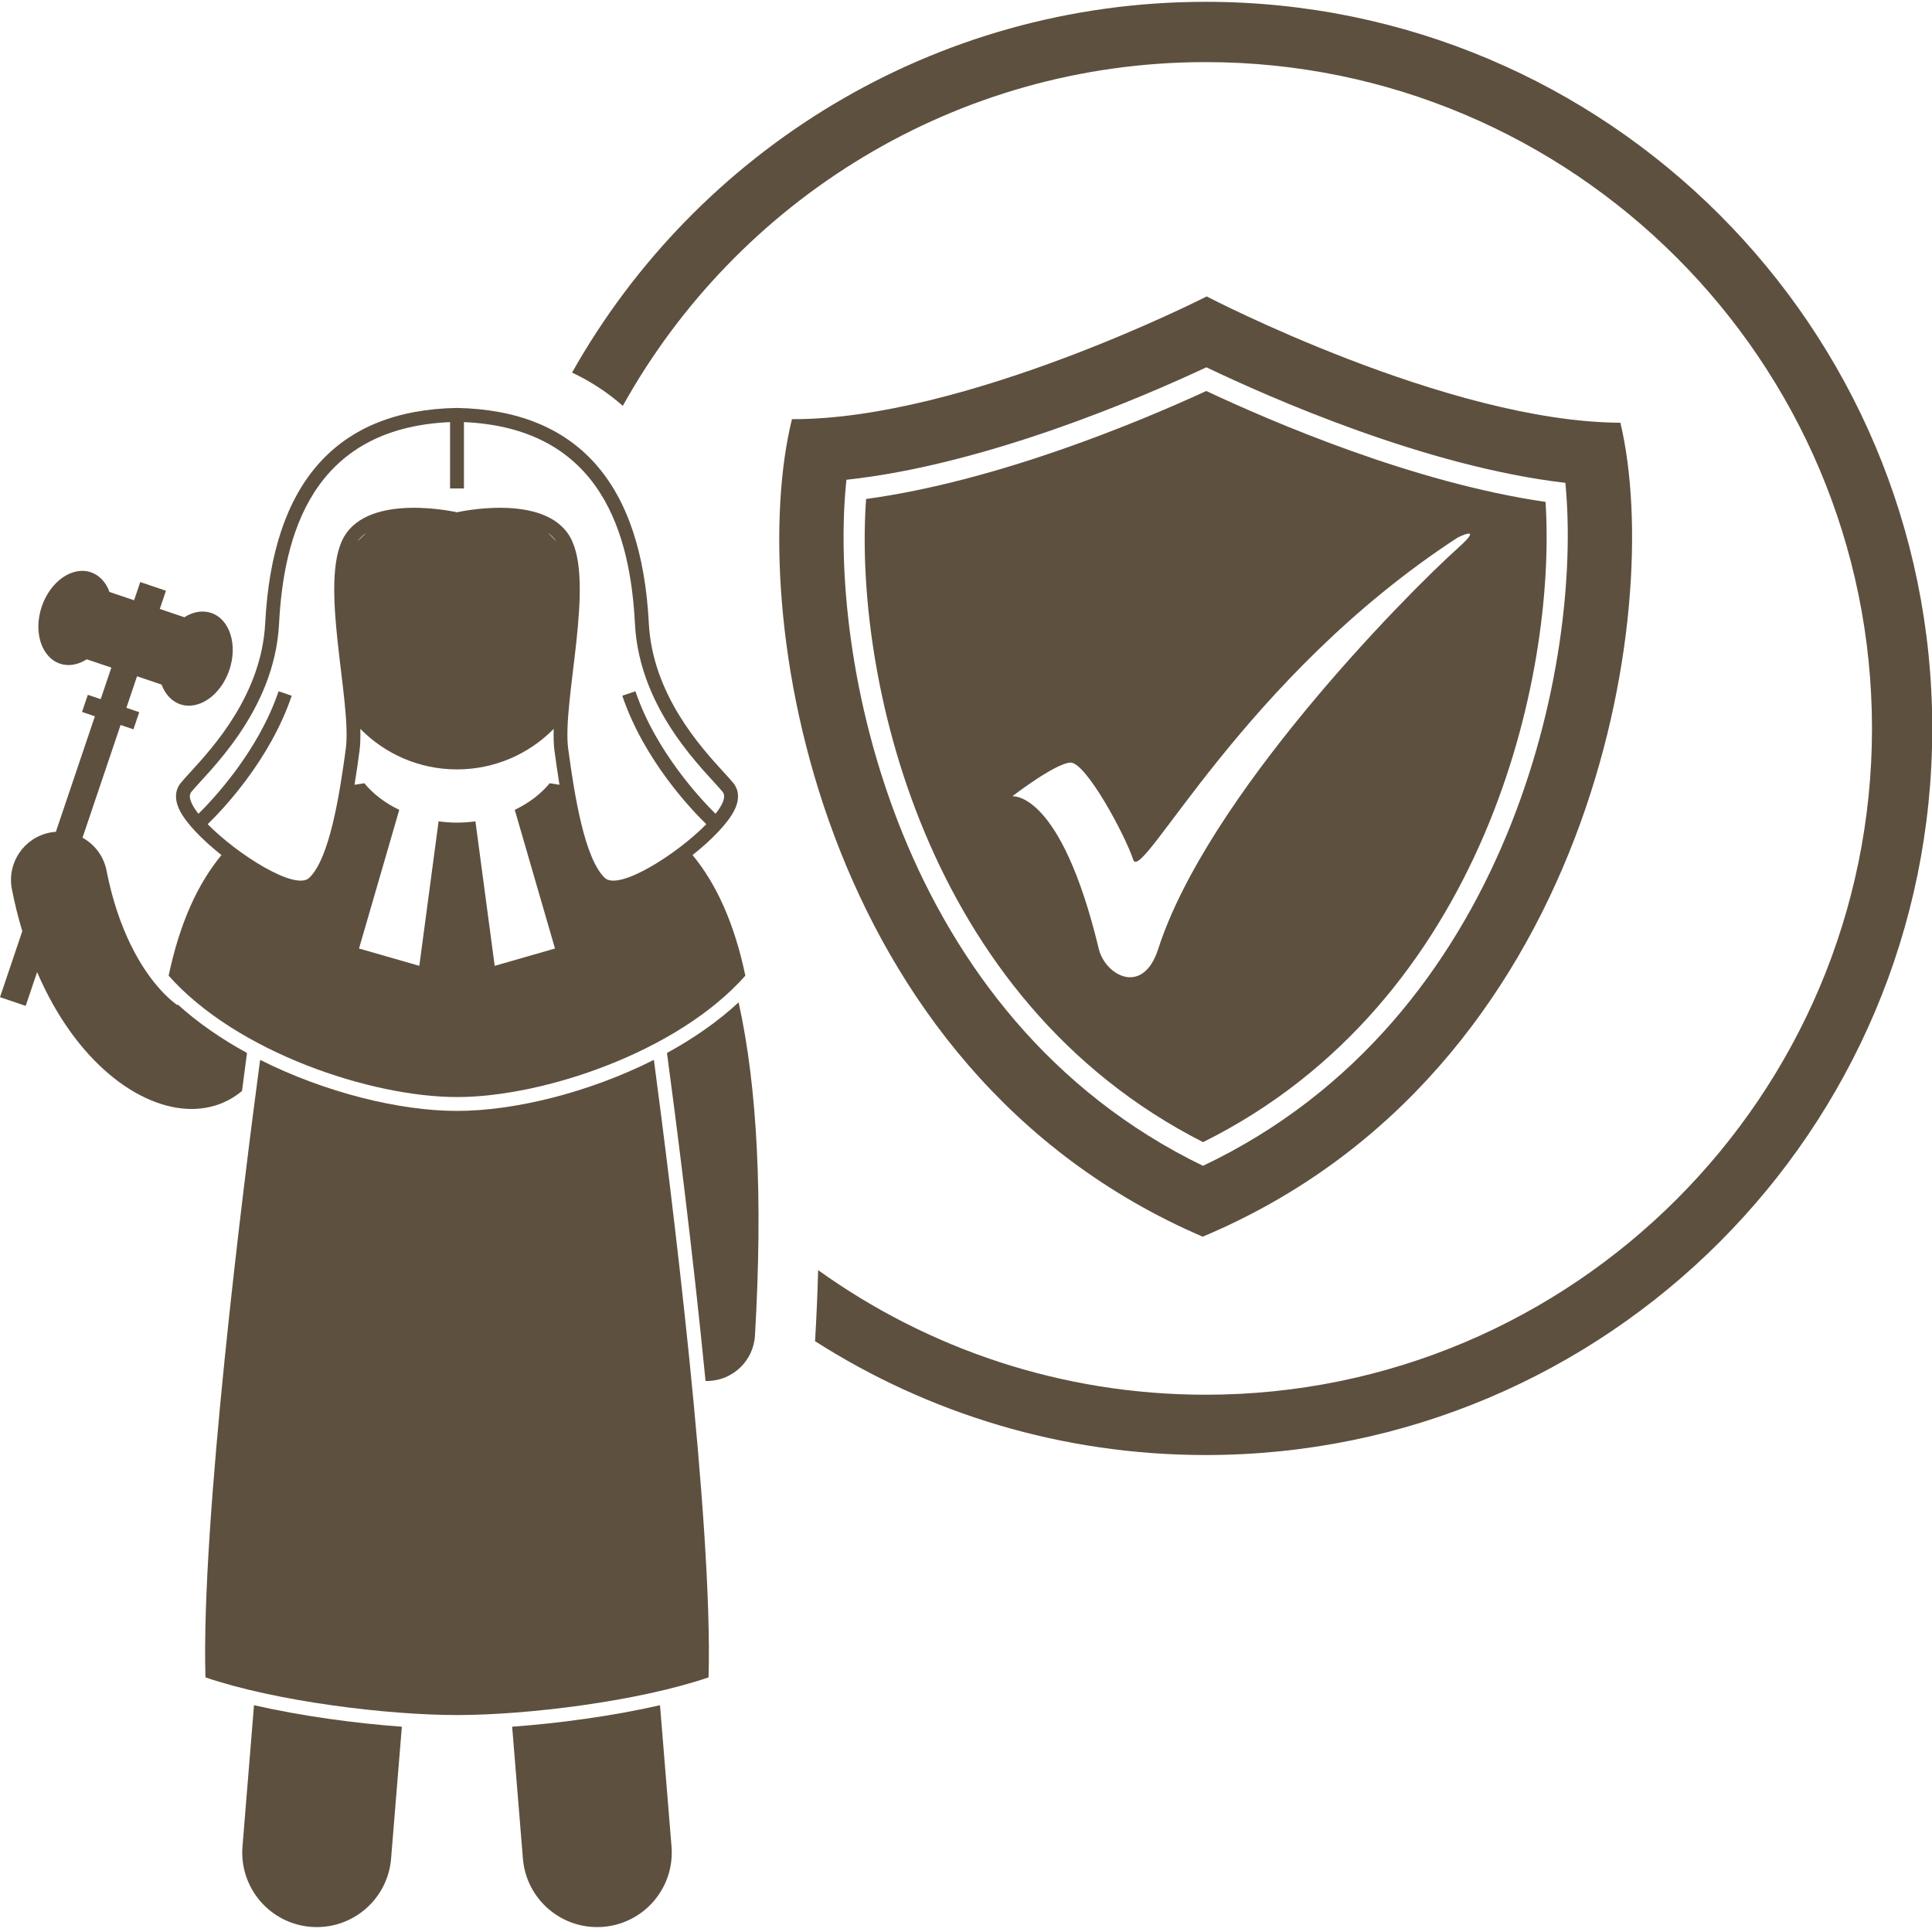 <?xml version="1.0" encoding="UTF-8"?> <svg xmlns="http://www.w3.org/2000/svg" xmlns:xlink="http://www.w3.org/1999/xlink" width="500" zoomAndPan="magnify" viewBox="0 0 375 375" height="500" preserveAspectRatio="xMidYMid meet" version="1.0"><path fill="#5e503f" d="M 234.02 0.352 C 181.223 0.352 135.207 29.367 111.035 72.32 C 114.441 73.926 117.781 76.035 120.887 78.777 C 142.977 39.023 185.406 12.055 234.02 12.055 C 305.332 12.055 363.352 70.074 363.352 141.387 C 363.352 212.699 305.332 270.715 234.02 270.715 C 205.984 270.715 180.008 261.746 158.801 246.531 C 158.684 250.855 158.496 255.309 158.227 259.914 C 158.219 260.051 158.191 260.18 158.184 260.312 C 180.082 274.309 206.102 282.422 234.02 282.422 C 311.91 282.422 375.051 219.277 375.051 141.387 C 375.051 63.496 311.91 0.352 234.02 0.352 Z M 234.02 0.352 " fill-opacity="1" fill-rule="nonzero"></path><path fill="#5e503f" d="M 46.973 211.754 C 47.332 209.004 47.66 206.527 47.945 204.379 C 42.98 201.664 38.375 198.504 34.465 194.938 C 34.453 194.996 34.441 195.055 34.434 195.113 C 31.336 192.867 26.758 187.789 23.41 178.789 C 22.348 175.93 21.406 172.68 20.684 168.988 C 20.129 166.164 18.352 163.891 16.016 162.598 L 23.406 140.719 L 25.902 141.562 L 27.027 138.234 L 24.531 137.391 L 26.598 131.266 L 31.367 132.879 C 31.82 134.113 32.531 135.145 33.465 135.871 C 33.922 136.227 34.426 136.516 34.988 136.703 C 38.598 137.922 42.863 134.941 44.52 130.039 C 46.176 125.141 44.594 120.184 40.98 118.965 C 40.629 118.844 40.266 118.777 39.902 118.734 C 38.52 118.582 37.094 118.977 35.785 119.809 L 31.016 118.195 L 32.211 114.66 L 27.223 112.977 L 26.027 116.512 L 21.254 114.902 C 20.582 113.062 19.336 111.652 17.637 111.078 C 14.027 109.855 9.762 112.84 8.102 117.738 C 6.449 122.637 8.031 127.598 11.645 128.816 C 13.344 129.391 15.191 129.023 16.84 127.973 L 21.613 129.582 L 19.543 135.707 L 17.047 134.863 L 15.922 138.188 L 18.418 139.035 L 10.844 161.457 C 10.461 161.484 10.074 161.527 9.691 161.602 C 4.617 162.602 1.312 167.523 2.309 172.598 C 2.867 175.453 3.551 178.164 4.328 180.742 L 0 193.551 L 4.988 195.238 L 7.203 188.684 C 14.684 206.105 27.027 215.25 37.188 215.25 C 37.27 215.25 37.352 215.246 37.438 215.246 C 37.5 215.246 37.562 215.246 37.625 215.242 C 41.238 215.148 44.453 213.883 46.973 211.754 Z M 46.973 211.754 " fill-opacity="1" fill-rule="nonzero"></path><path fill="#5e503f" d="M 143.363 194.551 C 139.363 198.273 134.605 201.566 129.461 204.379 C 131.215 217.449 134.461 242.707 136.945 268.043 C 137.031 268.043 137.117 268.051 137.203 268.051 C 142.121 268.051 146.246 264.207 146.539 259.23 C 148.094 232.66 147.023 211.059 143.363 194.551 Z M 143.363 194.551 " fill-opacity="1" fill-rule="nonzero"></path><path fill="#5e503f" d="M 49.301 330.98 L 48.562 340.062 L 47.066 358.398 C 46.418 366.367 52.348 373.352 60.312 374 C 68.277 374.645 75.262 368.719 75.91 360.754 L 77.266 344.145 L 78 335.152 C 68.934 334.496 58.496 333.082 49.301 330.98 Z M 49.301 330.98 " fill-opacity="1" fill-rule="nonzero"></path><path fill="#5e503f" d="M 99.41 335.152 L 100.141 344.145 L 101.496 360.754 C 102.145 368.723 109.129 374.648 117.094 374 C 125.059 373.348 130.992 366.367 130.34 358.398 L 128.848 340.062 L 128.105 330.98 C 118.914 333.082 108.477 334.496 99.41 335.152 Z M 99.41 335.152 " fill-opacity="1" fill-rule="nonzero"></path><path fill="#5e503f" d="M 126.918 205.715 C 114.293 212.082 99.809 215.629 88.703 215.629 C 77.598 215.629 63.117 212.082 50.488 205.715 C 47.172 230.621 39 295.664 39.879 325.578 C 53.574 330.258 75.203 332.891 88.707 332.891 C 102.203 332.891 123.832 330.258 137.531 325.578 C 138.406 295.664 130.234 230.621 126.918 205.715 Z M 126.918 205.715 " fill-opacity="1" fill-rule="nonzero"></path><path fill="#5e503f" d="M 88.703 212.938 C 105.383 212.938 131.508 204.238 144.676 189.375 C 142.516 179.121 139.027 171.551 134.426 165.965 C 138.207 162.969 141.406 159.656 142.602 157.148 C 143.863 154.5 142.996 152.801 142.367 152.023 C 141.895 151.441 141.266 150.75 140.465 149.879 C 135.98 144.977 126.645 134.773 125.934 120.938 C 124.527 93.664 112.02 79.613 88.652 79.18 C 65.391 79.613 52.883 93.664 51.477 120.938 C 50.766 134.773 41.43 144.977 36.945 149.879 C 36.145 150.75 35.516 151.441 35.043 152.023 C 34.414 152.801 33.547 154.5 34.809 157.148 C 36.004 159.66 39.203 162.969 42.984 165.969 C 38.383 171.551 34.895 179.125 32.734 189.375 C 45.902 204.238 72.023 212.938 88.703 212.938 Z M 106.332 103.441 C 106.984 103.898 107.551 104.445 108.008 105.098 C 107.473 104.52 106.914 103.969 106.332 103.441 Z M 69.402 105.098 C 69.859 104.445 70.426 103.895 71.082 103.438 C 70.496 103.965 69.938 104.52 69.402 105.098 Z M 69.781 145.738 C 69.949 144.504 69.98 143.055 69.938 141.473 C 74.715 146.328 81.355 149.34 88.703 149.34 C 96.051 149.34 102.695 146.328 107.473 141.477 C 107.426 143.055 107.461 144.504 107.625 145.738 C 107.926 147.961 108.246 150.172 108.594 152.324 C 107.969 152.219 107.332 152.121 106.695 152.027 C 104.965 154.121 102.645 155.887 99.914 157.191 L 107.723 184.105 L 96.02 187.469 L 92.281 159.422 C 91.117 159.574 89.926 159.672 88.703 159.672 C 87.484 159.672 86.293 159.574 85.129 159.422 L 81.391 187.469 L 69.684 184.105 L 77.496 157.191 C 74.762 155.887 72.441 154.121 70.715 152.027 C 70.074 152.121 69.441 152.219 68.812 152.324 C 69.164 150.172 69.484 147.961 69.781 145.738 Z M 40.309 159.977 C 43.137 157.234 52.379 147.594 56.621 135.039 L 54.07 134.176 C 50.117 145.887 41.289 155.227 38.52 157.957 C 37.082 156.129 36.438 154.578 37.133 153.719 C 40.148 149.992 53.277 138.285 54.164 121.078 C 55.039 104.152 60.395 83.113 87.355 81.93 L 87.355 94.812 L 90.051 94.812 L 90.051 81.93 C 117.016 83.113 122.371 104.148 123.242 121.078 C 124.129 138.285 137.258 149.992 140.273 153.719 C 140.969 154.578 140.324 156.129 138.887 157.957 C 136.117 155.223 127.293 145.883 123.336 134.176 L 120.785 135.035 C 125.027 147.594 134.273 157.234 137.098 159.977 C 131.32 165.863 120.074 172.957 117.391 170.395 C 113.488 166.668 111.535 154.605 110.293 145.379 C 109.051 136.156 115.613 112.918 110.648 104.223 C 105.68 95.531 88.703 99.434 88.703 99.434 C 88.703 99.434 71.727 95.531 66.758 104.223 C 61.793 112.918 68.355 136.156 67.113 145.379 C 65.871 154.605 63.922 166.668 60.016 170.395 C 57.336 172.957 46.09 165.867 40.309 159.977 Z M 40.309 159.977 " fill-opacity="1" fill-rule="nonzero"></path><path fill="#5e503f" d="M 233.438 240.039 C 309.039 208.305 323.234 118.594 314.516 82.051 C 280.973 81.906 234.219 57.539 234.219 57.539 C 234.219 57.539 187.262 81.504 153.719 81.359 C 144.684 117.828 158.113 207.656 233.438 240.039 Z M 164.293 93.121 C 191.383 90.207 221.73 77.113 234.16 71.293 C 246.543 77.219 276.777 90.574 303.836 93.719 C 307.191 128.094 293.34 197.883 233.496 226.285 C 173.906 197.371 160.652 127.465 164.293 93.121 Z M 164.293 93.121 " fill-opacity="1" fill-rule="nonzero"></path><path fill="#5e503f" d="M 233.516 221.688 C 288.199 194.523 302.148 131.188 299.992 97.418 C 274.453 93.715 247.102 81.98 234.141 75.891 C 221.129 81.871 193.684 93.367 168.109 96.852 C 165.664 130.605 179.066 194.055 233.516 221.688 Z M 196.488 154.562 C 196.488 154.562 204.773 148.164 207.754 148.02 C 210.734 147.875 218.355 162.008 219.961 166.871 C 221.566 171.734 241.324 131.406 282.977 104.312 C 282.977 104.312 288.164 101.719 283.137 106.238 C 272.023 116.23 234.277 154.793 224.809 184.191 C 221.82 193.457 214.5 189.297 213.266 184.152 C 205.879 153.391 196.488 154.562 196.488 154.562 Z M 196.488 154.562 " fill-opacity="1" fill-rule="nonzero"></path></svg> 